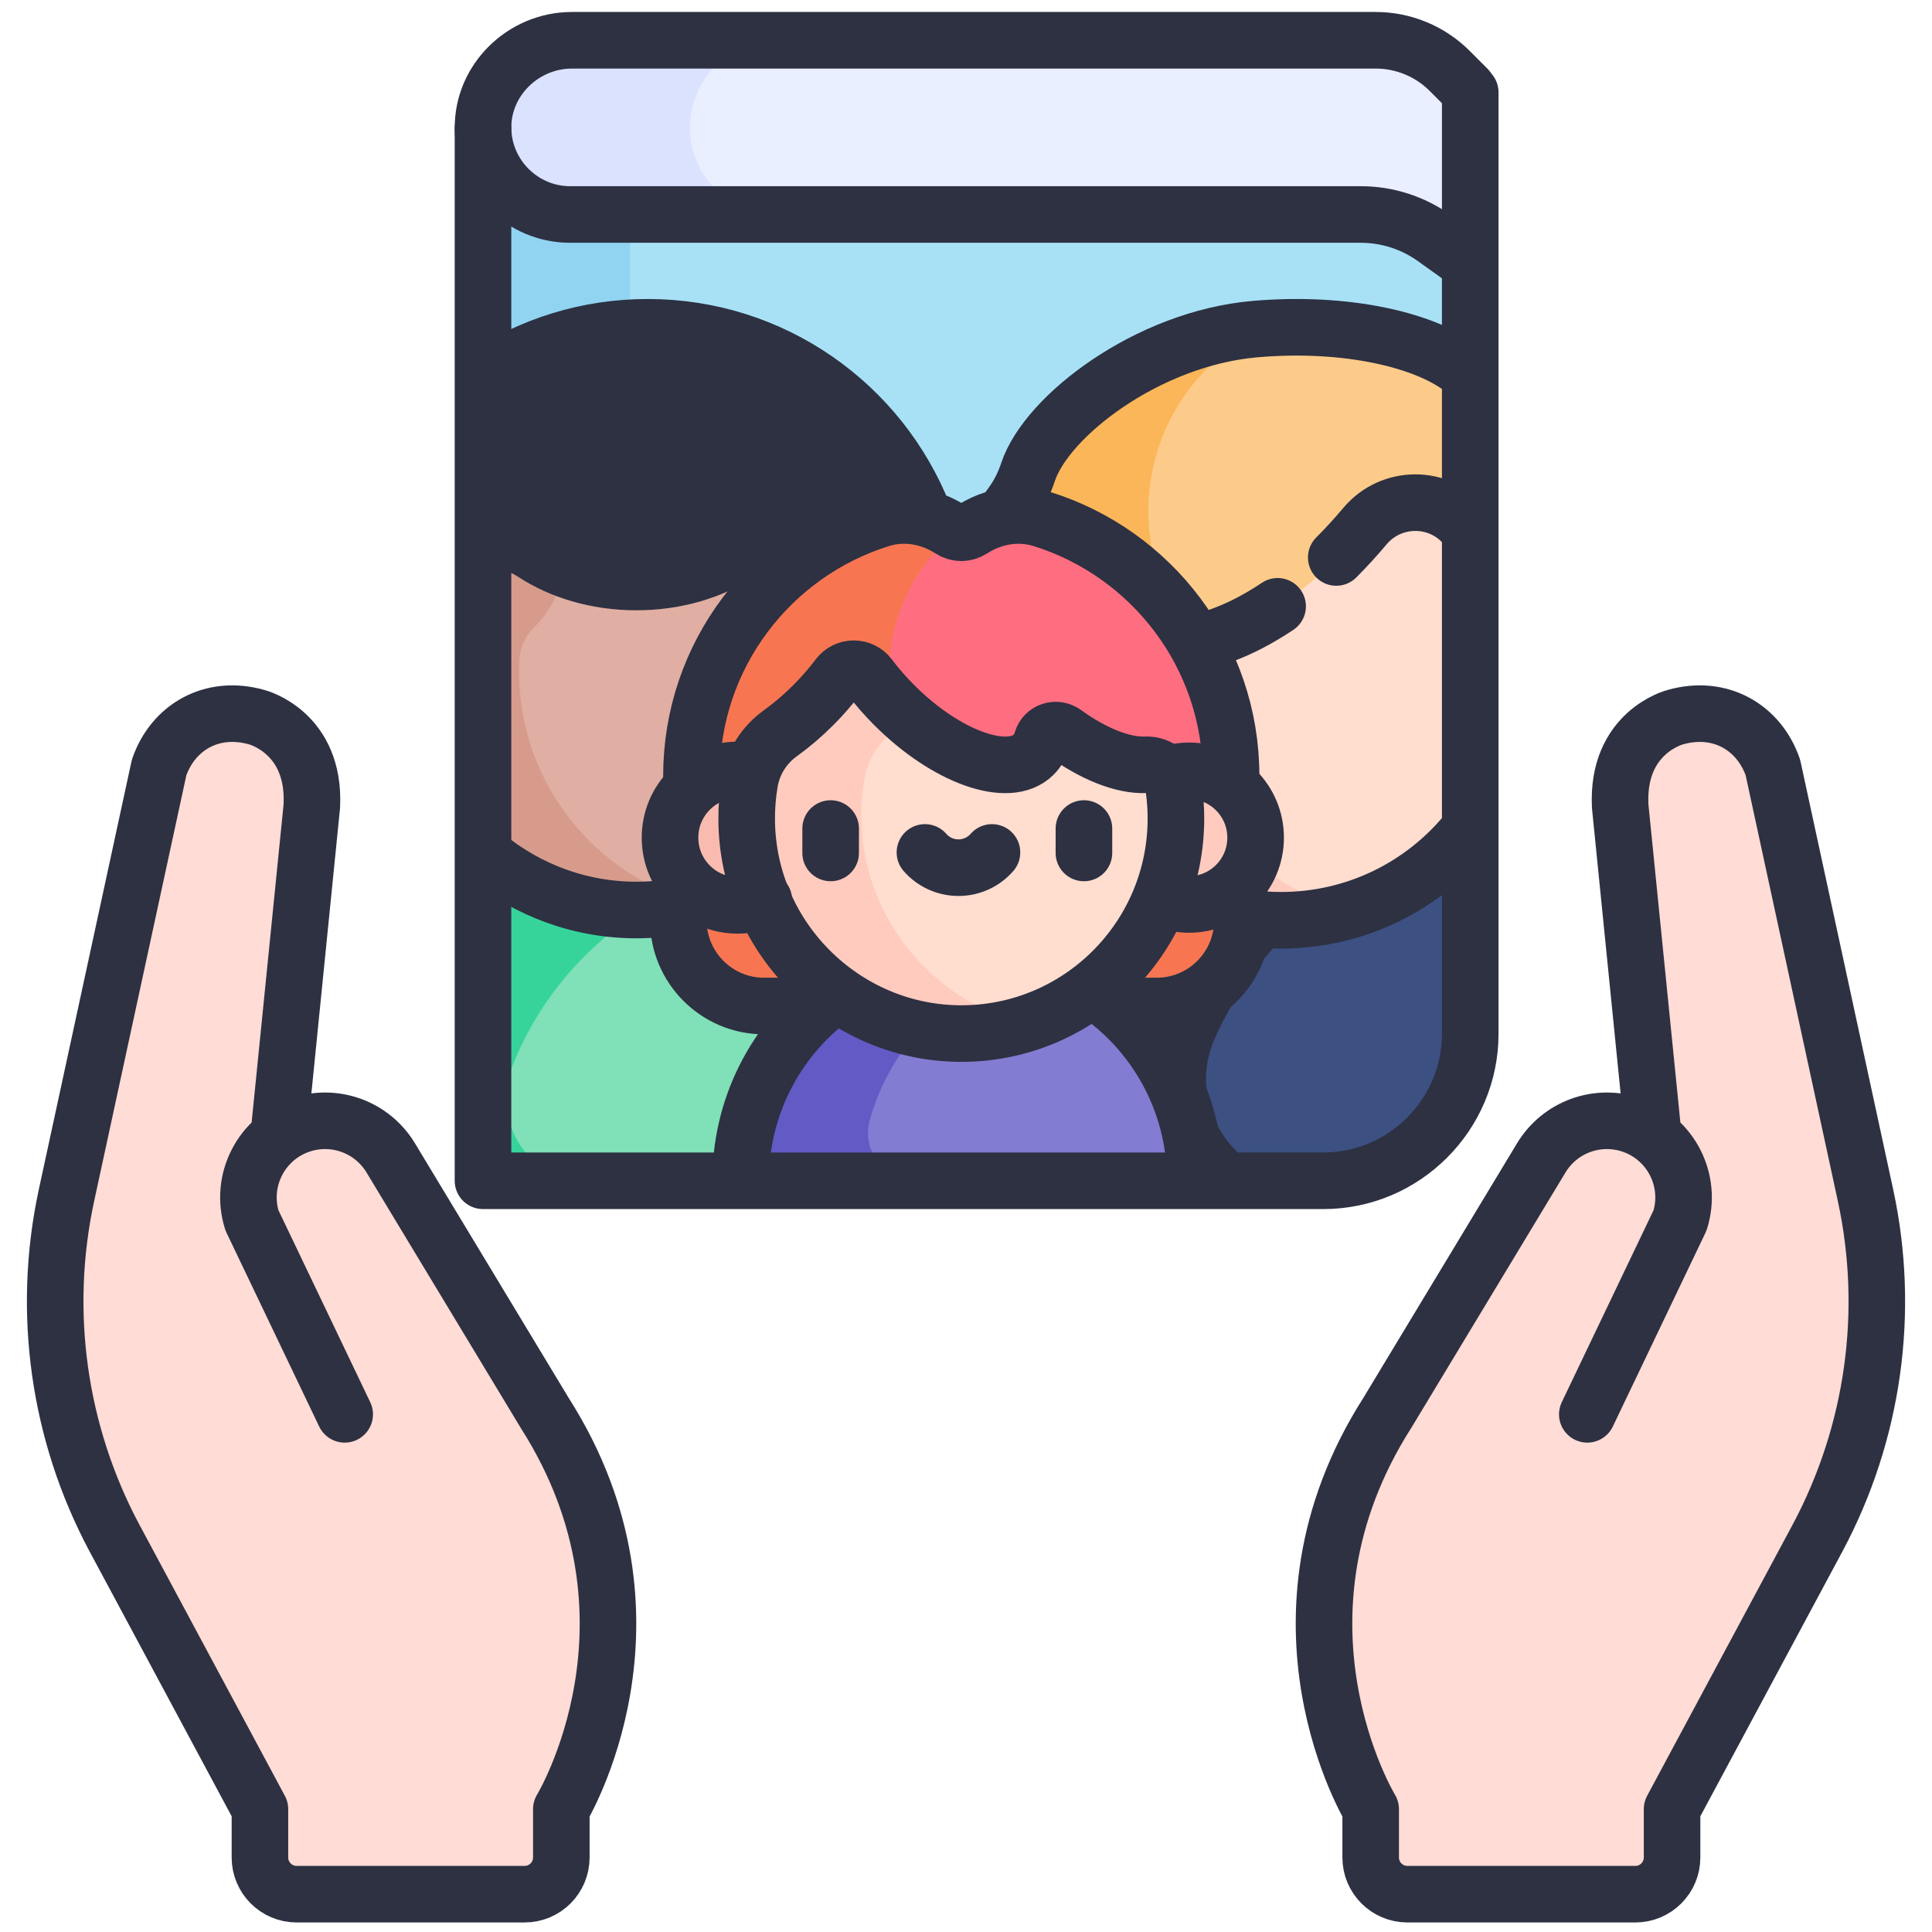 <?xml version="1.0" encoding="UTF-8"?><svg id="Layer_1" xmlns="http://www.w3.org/2000/svg" width="96" height="96" viewBox="0 0 96 96"><path d="M92.701,59.415l-4.607-21.28c-.691-1.994-2.619-3.131-4.851-2.499,0,0-2.925.736-2.737,4.426l1.639,16.318-.017.073c-.319-.24-.674-.428-1.051-.557-.823-.281-1.717-.271-2.534.026-.817.298-1.507.866-1.957,1.61l-7.652,12.675c-6.556,10.284-.826,19.688-.826,19.688v2.4c0,1.008.817,1.825,1.825,1.825h11.326c1.008,0,1.825-.817,1.825-1.825v-2.4l7.243-13.5c2.771-5.202,3.613-11.218,2.374-16.981ZM19.414,57.532c-.449-.744-1.14-1.312-1.956-1.61-.817-.298-1.711-.307-2.534-.026-.378.129-.732.317-1.052.557l-.017-.073,1.64-16.318c.188-3.69-2.737-4.426-2.737-4.426-2.231-.632-4.16.505-4.851,2.499l-4.607,21.279c-1.238,5.763-.397,11.778,2.374,16.981l7.243,13.5v2.4c0,1.008.817,1.825,1.825,1.825h11.326c1.008,0,1.825-.817,1.825-1.825v-2.4s5.73-9.405-.826-19.688l-7.652-12.675Z" fill="#ffdcd5"/><path d="M78.872,70.278l4.61-9.641c.616-1.971-.451-4.074-2.405-4.741-.823-.281-1.717-.271-2.534.026-.817.298-1.507.866-1.957,1.61l-7.652,12.675c-6.556,10.284-.826,19.689-.826,19.689v2.4c0,1.008.817,1.825,1.825,1.825h11.326c1.008,0,1.825-.817,1.825-1.825v-2.4l7.243-13.5c2.772-5.202,3.613-11.218,2.374-16.981l-4.607-21.28c-.691-1.994-2.619-3.131-4.851-2.499,0,0-2.925.736-2.737,4.425l1.639,16.318M17.128,70.278l-4.61-9.641c-.616-1.971.451-4.074,2.405-4.741.823-.281,1.717-.271,2.534.026.817.298,1.507.866,1.957,1.61l7.652,12.675c6.556,10.284.826,19.689.826,19.689v2.4c0,1.008-.817,1.825-1.825,1.825h-11.326c-1.008,0-1.825-.817-1.825-1.825v-2.4l-7.243-13.5c-2.771-5.202-3.612-11.218-2.374-16.981l4.607-21.28c.691-1.994,2.619-3.131,4.851-2.499,0,0,2.924.736,2.737,4.426l-1.639,16.317" fill="none" stroke="#2d3142" stroke-linecap="round" stroke-linejoin="round" stroke-width="2.81"/><path d="M73.055,13.142c0-1.605-1.236-2.941-2.84-3.068l-46.215-3.656v52.254l49.055-39.997v-5.533Z" fill="#a8e1f6"/><path d="M31.313,7.003l-7.312-.585v52.254l7.312-6.027V7.003Z" fill="#91d4f2"/><path d="M73.055,18.653c-1.864-1.688-6.073-2.642-10.668-2.241-5.349.466-10.378,4.319-11.305,7.108-.188.565-.452,1.102-.804,1.582-2.612,3.567-4.188,7.843-4.188,11.641,0,8.493,7.88,15.379,17.601,15.379,3.442,0,6.652-.864,9.364-2.356v-31.113h0Z" fill="#fdcb89"/><path d="M63.153,34.647c-3.581-1.53-6.092-5.094-6.092-9.247,0-4.008,2.339-7.467,5.721-9.08-.153.01-.307.022-.462.036-5.327.467-10.336,4.327-11.259,7.12-.187.566-.45,1.104-.8,1.585-2.601,3.573-4.171,7.857-4.171,11.661,0,8.371,7.597,15.182,17.062,15.399v-17.474Z" fill="#fab658"/><path d="M52.184,40.086v11.471l7.139,7.115h6.407c4.029,0,7.326-3.286,7.326-7.302v-11.284h-20.871Z" fill="#3c5082"/><path d="M73.055,41.587v-1.501h-20.871v11.471l7.139,7.115h6.407c.127,0,.254-.003.38-.01h-1.101c-3.654,0-6.131-3.749-4.643-7.075,2.294-5.125,7.006-8.935,12.69-10Z" fill="#2d3142"/><path d="M73.055,41.24v-14.869c-.053-.066-.104-.133-.158-.198-1.305-1.559-3.707-1.558-5.018-.005-2.146,2.543-5.929,5.993-10.246,5.993-1.668,0-3.257-.216-4.704-.606-.52-.14-1.04.211-1.108.744-.063.498-.094.999-.094,1.5,0,6.583,5.357,11.921,11.967,11.922,3.792.001,7.169-1.749,9.361-4.483Z" fill="#ffddcf"/><path d="M58.034,33.68c0-.507.032-1.007.094-1.497,0-.003.001-.006.002-.009-.167.01-.333.016-.5.016-1.667,0-3.255-.215-4.701-.605-.52-.14-1.04.211-1.107.742-.063.497-.094.997-.094,1.497,0,6.57,5.354,11.896,11.96,11.898,1.16.001,2.314-.165,3.427-.494-5.214-1.283-9.079-5.967-9.079-11.549Z" fill="#ffcbbe"/><path d="M47.004,31.056c0-8.138-6.62-14.736-14.787-14.736-3.041,0-5.867.915-8.217,2.483v8.071l16.468,16.411c3.943-2.647,6.536-7.136,6.536-12.229Z" fill="#2d3142"/><path d="M41.824,53.614v-14.594h-17.824v19.652h12.749l5.075-5.058Z" fill="#80e0b7"/><path d="M24,58.672h4.213c-2.315-.691-3.713-3.251-2.774-5.652,2.343-5.993,8.191-10.24,15.034-10.24.455,0,.906.02,1.351.056v-3.817h-17.824v19.652Z" fill="#36d49b"/><path d="M24,42.462c2.106,1.779,4.833,2.842,7.796,2.803,6.479-.085,11.704-5.358,11.704-11.851,0-.175-.004-.348-.011-.521-.027-.62-.293-1.21-.749-1.632-.746-.689-1.324-1.688-1.578-2.864l-.006-.026c-.168-.795-.81-1.404-1.617-1.506-.932-.118-1.918.08-2.783.645-1.371.896-3.161,1.439-5.119,1.439s-3.748-.542-5.119-1.438c-.785-.513-1.667-.722-2.518-.668v15.619Z" fill="#e0aea2"/><path d="M24,42.462c2.107,1.779,4.836,2.842,7.801,2.803.967-.012,1.928-.142,2.863-.387-5.115-1.346-8.913-6.037-8.867-11.566.001-.186.007-.371.017-.554.032-.589.278-1.151.703-1.561.714-.687,1.267-1.66,1.513-2.802l.002-.01c.007-.031.015-.062.024-.093-.554-.216-1.071-.479-1.538-.784-.785-.513-1.668-.722-2.52-.668v15.621Z" fill="#d79b8c"/><path d="M73.055,10.039v-5.549l-.952-.957c-.484-.486-1.059-.872-1.691-1.135-.632-.263-1.31-.399-1.995-.399H28.422c-2.417,0-4.455,1.986-4.422,4.414.032,2.367,1.97,4.294,4.334,4.294h39.341c1.313,0,2.594.413,3.663,1.18l1.717,1.233v-3.082Z" fill="#e9efff"/><path d="M34.279,6.342c0-2.388,1.956-4.342,4.346-4.342h-10.279c-2.39,0-4.346,1.954-4.346,4.342s1.956,4.342,4.346,4.342h10.279c-2.39,0-4.346-1.954-4.346-4.342Z" fill="#dae2fe"/><path d="M57.534,49.988h-19.536c-2.336,0-4.248-1.885-4.248-4.189s1.912-4.189,4.248-4.189h19.535c2.336,0,4.248,1.885,4.248,4.189,0,2.304-1.911,4.189-4.248,4.189Z" fill="#f77651"/><path d="M51.771,25.791c-1.177-.369-2.436-.147-3.473.523-.161.104-.342.163-.533.163s-.371-.058-.533-.163c-1.036-.67-2.296-.892-3.473-.523-5.448,1.706-9.401,6.799-9.401,12.817,0,1.645.296,3.221.836,4.678h25.139c.541-1.457.837-3.032.837-4.678,0-6.019-3.954-11.111-9.401-12.817Z" fill="#ff6e80"/><path d="M48.07,40.938c-2.354-1.654-3.892-4.387-3.892-7.478,0-2.832,1.291-5.364,3.318-7.04-.076-.027-.148-.063-.216-.106-1.04-.67-2.304-.892-3.486-.523-5.468,1.706-9.436,6.799-9.436,12.817,0,1.645.297,3.221.84,4.678h12.871v-2.347Z" fill="#f77651"/><path d="M36.645,45.113c1.851,0,3.352-1.535,3.352-3.428s-1.5-3.428-3.352-3.428-3.352,1.535-3.352,3.428,1.5,3.428,3.352,3.428Z" fill="#f9bbaf"/><path d="M59.039,44.961c1.851,0,3.352-1.466,3.352-3.275s-1.5-3.275-3.352-3.275-3.352,1.466-3.352,3.275,1.501,3.275,3.352,3.275Z" fill="#ffcbbe"/><path d="M48.07,47.398c-6.226,0-11.273,5.047-11.273,11.274h22.547c0-6.226-5.047-11.274-11.273-11.274Z" fill="#827cd2"/><path d="M43.218,55.658c1.058-3.81,4.074-6.807,7.899-7.855-.98-.269-1.992-.404-3.009-.404-6.247,0-11.312,5.047-11.312,11.274h8.715c-1.577,0-2.715-1.5-2.294-3.014Z" fill="#625ac5"/><path d="M52.888,36.418c-.402-.291-.976-.109-1.116.368-.081.278-.217.519-.411.713-1.234,1.237-4.34.131-6.936-2.471-.459-.46-.871-.936-1.232-1.415-.386-.512-1.155-.512-1.54,0-.378.499-.789.972-1.232,1.415-.536.538-1.095,1.012-1.654,1.414-.797.573-1.345,1.437-1.511,2.406-.104.608-.156,1.224-.154,1.841.011,6.021,5.05,10.878,11.054,10.662,5.709-.206,10.275-4.909,10.275-10.682,0-.49-.033-.98-.1-1.466-.097-.707-.709-1.23-1.421-1.201-1.101.044-2.564-.528-4.021-1.585Z" fill="#ffddcf"/><path d="M42.793,40.542c-.001-.617.051-1.233.156-1.841.167-.969.719-1.833,1.522-2.406.256-.184.505-.376.747-.578-.256-.22-.503-.45-.742-.688-.462-.46-.877-.936-1.24-1.415-.388-.512-1.163-.512-1.551,0-.38.499-.795.972-1.24,1.415-.54.538-1.102,1.012-1.665,1.414-.802.573-1.354,1.437-1.522,2.406-.105.608-.157,1.224-.156,1.841.011,6.021,5.085,10.879,11.13,10.662.927-.033,1.846-.185,2.734-.454-4.655-1.151-8.162-5.351-8.172-10.357Z" fill="#ffcbbe"/><path d="M24.305,58.672h41.457c4.011,0,7.293-3.286,7.293-7.302V4.59" fill="none" stroke="#2d3142" stroke-linecap="round" stroke-linejoin="round" stroke-width="2.812"/><path d="M72.902,4.391l-.866-.866c-.483-.483-1.057-.867-1.689-1.128-.632-.262-1.308-.396-1.992-.396H28.416c-2.413,0-4.448,1.975-4.415,4.388.032,2.354,1.967,4.269,4.328,4.269h39.286c1.312,0,2.591.41,3.658,1.173l1.63,1.166M72.871,18.491c-1.913-1.622-6.031-2.529-10.519-2.137-5.332.466-10.346,4.316-11.27,7.102-.187.564-.451,1.101-.801,1.581-.134.184-.265.369-.394.556M63.484,30.128c-1.201.806-2.528,1.461-3.938,1.789M72.829,26.148c-1.301-1.562-3.698-1.561-5.005-.005-.453.539-.928,1.059-1.426,1.557M61.831,45.59c.602.092,1.209.138,1.818.138,3.716,0,7.032-1.69,9.221-4.346M45.896,25.593c-2.155-5.464-7.481-9.33-13.71-9.33-3,0-5.791.897-8.118,2.438M40.482,27.269c-.277-.236-.616-.385-.977-.431-.93-.118-1.914.08-2.777.644-1.368.895-3.154,1.437-5.108,1.437s-3.74-.542-5.108-1.437c-.762-.499-1.617-.709-2.445-.671M24.118,42.516c2.085,1.717,4.76,2.739,7.662,2.701.629-.008,1.256-.066,1.876-.173M40.648,49.988h-2.694c-2.336,0-4.247-1.912-4.247-4.248,0-.605.129-1.202.38-1.752M61.38,44.046c.234.534.355,1.111.354,1.694,0,2.336-1.911,4.248-4.247,4.248h-2.041" fill="none" stroke="#2d3142" stroke-linecap="round" stroke-linejoin="round" stroke-width="2.812"/><path d="M61.168,38.9c.003-.114.004-.228.004-.343,0-5.995-3.953-11.068-9.401-12.767-1.177-.367-2.436-.146-3.473.521-.161.104-.342.162-.533.162s-.371-.058-.533-.162c-1.036-.667-2.296-.888-3.473-.521-5.448,1.699-9.401,6.772-9.401,12.767,0,.155.003.309.008.463" fill="none" stroke="#2d3142" stroke-linecap="round" stroke-linejoin="round" stroke-width="2.812"/><path d="M37.954,44.722c-.413.175-.857.265-1.306.264-1.853,0-3.355-1.506-3.355-3.364s1.502-3.364,3.355-3.364c.232,0,.458.024.676.068M58.209,38.418c.284-.077.577-.116.871-.116,1.828,0,3.311,1.486,3.311,3.32s-1.482,3.32-3.311,3.32c-.448,0-.875-.089-1.265-.251M59.389,58.52c-.042-3.875-2.026-7.284-5.023-9.293M41.596,49.385c-2.861,2.023-4.743,5.346-4.792,9.112" fill="none" stroke="#2d3142" stroke-linecap="round" stroke-linejoin="round" stroke-width="2.812"/><path d="M41.274,41.17v1.212M53.86,41.17v1.212M52.888,36.418c-.402-.291-.976-.109-1.116.368-.081.278-.217.519-.411.713-1.234,1.237-4.34.131-6.936-2.471-.459-.46-.871-.936-1.232-1.415-.386-.512-1.155-.512-1.54,0-.378.499-.789.972-1.232,1.415-.536.538-1.095,1.012-1.654,1.414-.797.573-1.345,1.437-1.511,2.406-.104.608-.156,1.224-.154,1.841.011,6.021,5.05,10.878,11.054,10.662,5.709-.206,10.275-4.909,10.275-10.682,0-.49-.033-.98-.1-1.466-.097-.707-.709-1.23-1.421-1.201-1.101.044-2.564-.528-4.021-1.585Z" fill="none" stroke="#2d3142" stroke-linecap="round" stroke-linejoin="round" stroke-width="2.812"/><path d="M45.96,42.357c.405.464,1,.757,1.665.757s1.26-.293,1.665-.757M24,6.418v52.254" fill="none" stroke="#2d3142" stroke-linecap="round" stroke-linejoin="round" stroke-width="2.812"/></svg>